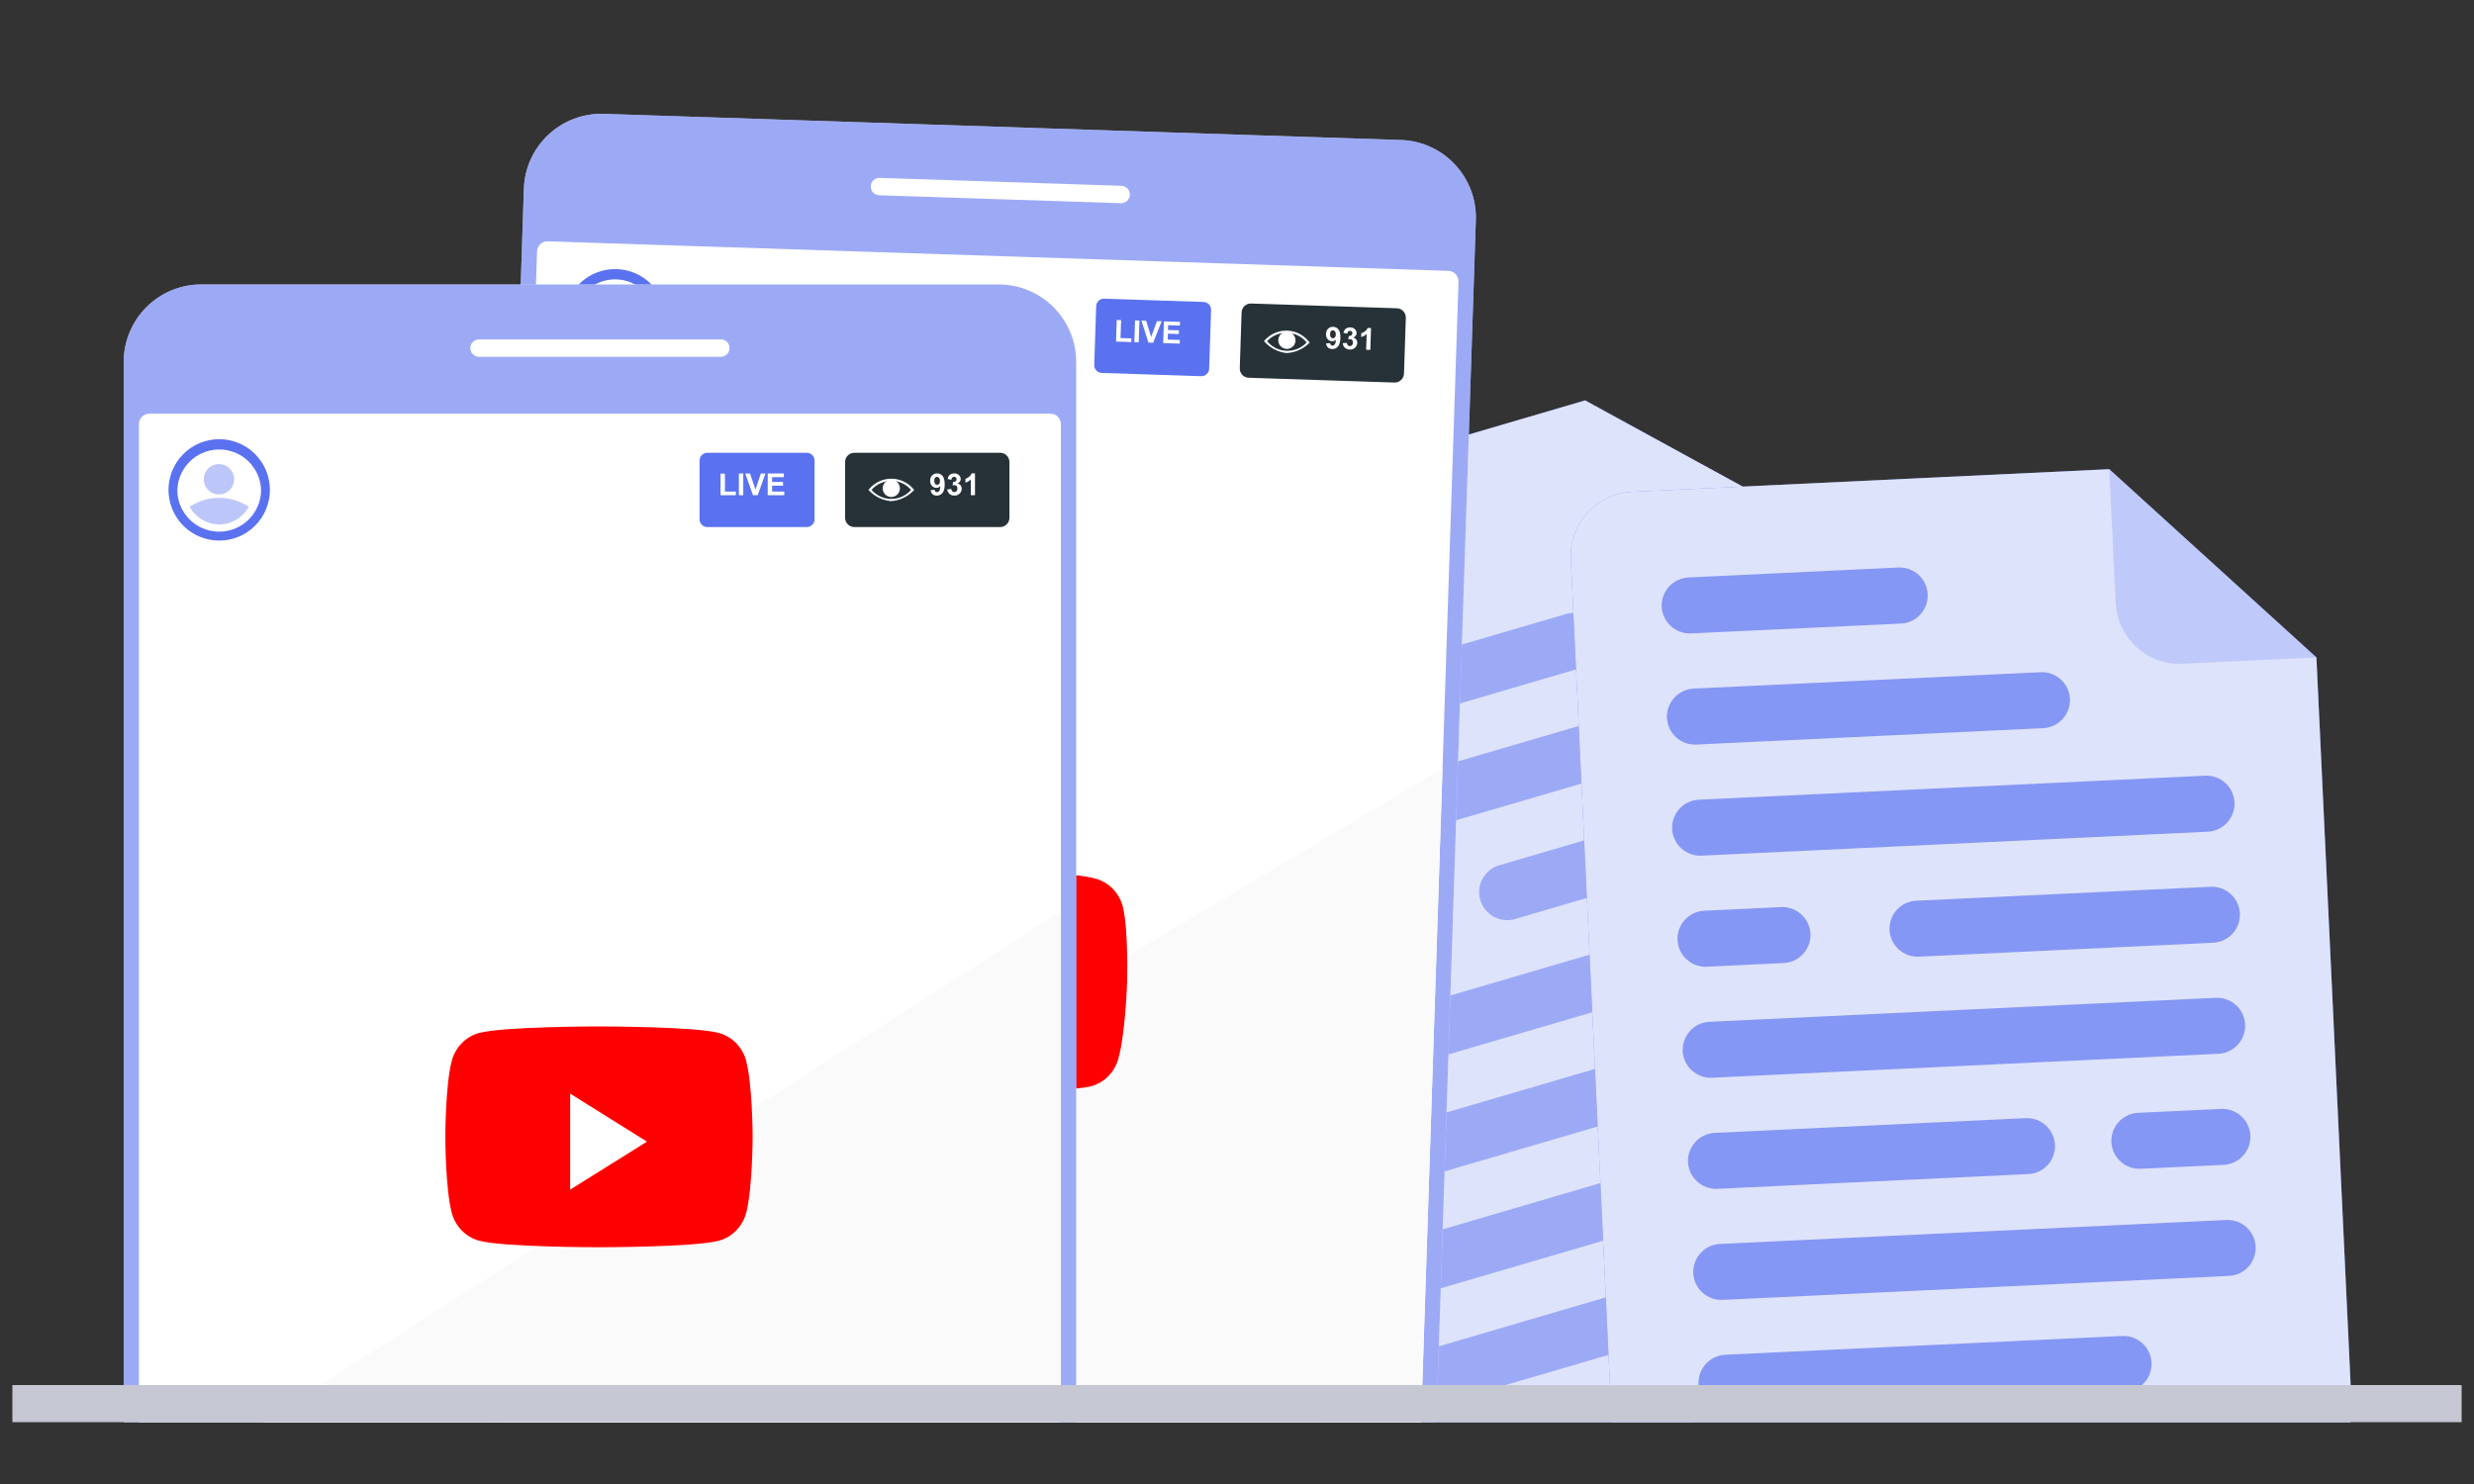 <?xml version="1.0" encoding="UTF-8"?> <svg xmlns="http://www.w3.org/2000/svg" width="200" height="120" viewBox="0 0 200 120" fill="none"><rect x="0" y="0" width="200" height="120" fill="#333333" stroke="none"/><g clip-path="url(#clip0_2073_1660)"><path opacity="0.22" d="M128.142 32.377L131.183 42.749C131.571 44.069 132.467 45.181 133.675 45.841C134.882 46.5 136.302 46.654 137.623 46.267L147.99 43.226L128.142 32.377Z" fill="#5A72F0"></path><path d="M128.142 32.377L91.083 43.249C90.429 43.44 89.819 43.758 89.287 44.184C88.756 44.611 88.314 45.139 87.987 45.736C87.66 46.334 87.454 46.99 87.381 47.668C87.307 48.345 87.368 49.031 87.56 49.684L107.649 118.177C107.841 118.831 108.16 119.441 108.587 119.972C109.014 120.503 109.542 120.944 110.14 121.271C110.738 121.598 111.395 121.803 112.073 121.876C112.75 121.949 113.435 121.888 114.089 121.696L161.52 107.783C162.173 107.592 162.783 107.273 163.314 106.846C163.845 106.419 164.286 105.892 164.613 105.294C164.939 104.697 165.145 104.04 165.218 103.363C165.291 102.686 165.23 102.001 165.038 101.347L147.977 43.226L128.142 32.377Z" fill="#5A72F0"></path><path opacity="0.8" d="M128.142 32.377L91.083 43.249C90.429 43.44 89.819 43.758 89.287 44.184C88.756 44.611 88.314 45.139 87.987 45.736C87.66 46.334 87.454 46.99 87.381 47.668C87.307 48.345 87.368 49.031 87.56 49.684L107.649 118.177C107.841 118.831 108.16 119.441 108.587 119.972C109.014 120.503 109.542 120.944 110.14 121.271C110.738 121.598 111.395 121.803 112.073 121.876C112.75 121.949 113.435 121.888 114.089 121.696L161.52 107.783C162.173 107.592 162.783 107.273 163.314 106.846C163.845 106.419 164.286 105.892 164.613 105.294C164.939 104.697 165.145 104.04 165.218 103.363C165.291 102.686 165.23 102.001 165.038 101.347L147.977 43.226L128.142 32.377Z" fill="white"></path><g opacity="0.5"><path d="M146.964 104.595L116.131 113.638C115.555 113.806 114.935 113.739 114.408 113.451C113.881 113.164 113.488 112.679 113.317 112.103C113.151 111.527 113.219 110.908 113.507 110.381C113.796 109.855 114.281 109.464 114.856 109.294L145.689 100.247C146.266 100.079 146.886 100.147 147.414 100.435C147.941 100.724 148.333 101.209 148.503 101.786C148.669 102.363 148.601 102.982 148.313 103.508C148.024 104.034 147.54 104.425 146.964 104.595Z" fill="#5A72F0"></path></g><g opacity="0.5"><path d="M114.725 48.48L98.419 53.261C97.843 53.428 97.223 53.361 96.696 53.073C96.169 52.786 95.777 52.302 95.605 51.727C95.438 51.15 95.507 50.53 95.795 50.003C96.083 49.476 96.568 49.084 97.144 48.913L113.45 44.132C114.026 43.963 114.646 44.029 115.174 44.317C115.702 44.605 116.094 45.09 116.264 45.666C116.43 46.243 116.362 46.863 116.074 47.39C115.786 47.917 115.301 48.309 114.725 48.48Z" fill="#5A72F0"></path></g><g opacity="0.5"><path d="M127.896 53.987L100.944 61.891C100.369 62.054 99.752 61.985 99.228 61.697C98.704 61.409 98.314 60.925 98.144 60.352C97.976 59.776 98.043 59.157 98.33 58.63C98.618 58.104 99.103 57.712 99.678 57.542L126.629 49.639C127.206 49.471 127.826 49.538 128.353 49.826C128.88 50.113 129.272 50.598 129.443 51.173C129.609 51.752 129.539 52.372 129.249 52.899C128.959 53.426 128.473 53.817 127.896 53.987Z" fill="#5A72F0"></path></g><g opacity="0.5"><path d="M142.808 58.982L103.477 70.497C102.901 70.665 102.282 70.598 101.755 70.311C101.229 70.023 100.838 69.539 100.668 68.963C100.501 68.387 100.568 67.767 100.856 67.24C101.143 66.713 101.627 66.321 102.202 66.149L141.533 54.634C142.109 54.467 142.727 54.535 143.254 54.822C143.78 55.11 144.171 55.594 144.342 56.168C144.511 56.745 144.444 57.365 144.156 57.892C143.869 58.419 143.384 58.811 142.808 58.982Z" fill="#5A72F0"></path></g><g opacity="0.5"><path d="M145.338 67.607L122.474 74.316C121.897 74.483 121.278 74.414 120.752 74.126C120.226 73.838 119.835 73.353 119.664 72.777C119.498 72.201 119.565 71.583 119.853 71.056C120.14 70.53 120.624 70.139 121.199 69.968L144.063 63.258C144.64 63.093 145.259 63.162 145.786 63.45C146.312 63.738 146.704 64.222 146.877 64.797C147.043 65.374 146.975 65.993 146.687 66.519C146.398 67.046 145.913 67.437 145.338 67.607Z" fill="#5A72F0"></path></g><g opacity="0.5"><path d="M111.988 77.391L106.01 79.144C105.433 79.312 104.813 79.245 104.286 78.957C103.759 78.67 103.367 78.185 103.196 77.61C103.028 77.032 103.095 76.412 103.384 75.885C103.672 75.357 104.158 74.966 104.734 74.796L110.713 73.043C111.29 72.876 111.909 72.943 112.436 73.231C112.963 73.518 113.355 74.002 113.527 74.577C113.693 75.154 113.624 75.773 113.336 76.3C113.048 76.827 112.564 77.219 111.988 77.391Z" fill="#5A72F0"></path></g><g opacity="0.5"><path d="M147.871 76.236L108.539 87.773C107.963 87.94 107.344 87.871 106.817 87.583C106.291 87.295 105.9 86.81 105.73 86.234C105.562 85.659 105.629 85.039 105.917 84.513C106.204 83.986 106.689 83.595 107.264 83.425L146.595 71.888C147.171 71.721 147.79 71.789 148.316 72.076C148.843 72.363 149.234 72.847 149.405 73.422C149.573 73.998 149.506 74.618 149.219 75.145C148.931 75.673 148.446 76.065 147.871 76.236Z" fill="#5A72F0"></path></g><g opacity="0.5"><path d="M135.223 89.313L111.07 96.397C110.494 96.564 109.875 96.496 109.349 96.209C108.823 95.922 108.432 95.438 108.26 94.863C108.094 94.287 108.161 93.668 108.448 93.141C108.736 92.614 109.22 92.221 109.795 92.049L133.948 84.965C134.525 84.798 135.145 84.866 135.672 85.154C136.199 85.443 136.591 85.928 136.762 86.504C136.93 87.08 136.862 87.7 136.573 88.226C136.285 88.753 135.799 89.144 135.223 89.313Z" fill="#5A72F0"></path></g><g opacity="0.5"><path d="M150.399 84.865L143.954 86.754C143.376 86.921 142.757 86.853 142.23 86.564C141.703 86.276 141.311 85.791 141.14 85.216C140.973 84.639 141.041 84.02 141.33 83.493C141.618 82.967 142.103 82.576 142.678 82.406L149.124 80.517C149.7 80.349 150.319 80.416 150.846 80.703C151.372 80.991 151.764 81.475 151.934 82.051C152.102 82.627 152.035 83.247 151.747 83.774C151.46 84.302 150.975 84.694 150.399 84.865Z" fill="#5A72F0"></path></g><g opacity="0.5"><path d="M152.93 93.498L113.608 105.013C113.031 105.181 112.41 105.114 111.883 104.825C111.356 104.537 110.964 104.051 110.794 103.475C110.626 102.898 110.694 102.278 110.982 101.752C111.271 101.225 111.756 100.834 112.333 100.665L151.66 89.128C152.237 88.962 152.856 89.031 153.383 89.319C153.909 89.607 154.301 90.091 154.473 90.666C154.559 90.954 154.587 91.255 154.556 91.553C154.525 91.851 154.435 92.141 154.291 92.404C154.148 92.667 153.954 92.899 153.72 93.087C153.486 93.275 153.218 93.415 152.93 93.498Z" fill="#5A72F0"></path></g><path d="M170.511 37.939L131.936 39.767C131.254 39.798 130.586 39.962 129.968 40.252C129.35 40.541 128.796 40.95 128.336 41.454C127.876 41.958 127.521 42.548 127.289 43.189C127.058 43.831 126.955 44.512 126.987 45.194L130.365 116.489C130.396 117.171 130.561 117.84 130.852 118.458C131.142 119.076 131.551 119.63 132.056 120.09C132.561 120.549 133.152 120.904 133.794 121.135C134.437 121.365 135.118 121.467 135.8 121.434L185.172 119.094C185.853 119.062 186.521 118.897 187.137 118.607C187.754 118.317 188.307 117.909 188.766 117.404C189.224 116.9 189.579 116.311 189.809 115.669C190.039 115.028 190.141 114.347 190.107 113.667L187.26 53.163L170.511 37.939Z" fill="#5A72F0"></path><path opacity="0.8" d="M170.511 37.939L131.936 39.767C131.254 39.798 130.586 39.962 129.968 40.252C129.35 40.541 128.796 40.95 128.336 41.454C127.876 41.958 127.521 42.548 127.289 43.189C127.058 43.831 126.955 44.512 126.987 45.194L130.365 116.489C130.396 117.171 130.561 117.84 130.852 118.458C131.142 119.076 131.551 119.63 132.056 120.09C132.561 120.549 133.152 120.904 133.794 121.135C134.437 121.365 135.118 121.467 135.8 121.434L185.172 119.094C185.853 119.062 186.521 118.897 187.137 118.607C187.754 118.317 188.307 117.909 188.766 117.404C189.224 116.9 189.579 116.311 189.809 115.669C190.039 115.028 190.141 114.347 190.107 113.667L187.26 53.163L170.511 37.939Z" fill="white"></path><g opacity="0.67"><path d="M171.774 112.555L139.676 114.077C139.076 114.103 138.491 113.891 138.048 113.486C137.604 113.082 137.339 112.518 137.309 111.919C137.283 111.32 137.495 110.734 137.899 110.29C138.302 109.846 138.864 109.579 139.463 109.548L171.562 108.03C172.161 108.003 172.747 108.214 173.192 108.618C173.636 109.021 173.902 109.584 173.933 110.184C173.96 110.784 173.748 111.371 173.343 111.815C172.939 112.259 172.375 112.525 171.774 112.555Z" fill="#5A72F0"></path></g><g opacity="0.67"><path d="M153.68 50.424L136.703 51.219C136.103 51.245 135.518 51.033 135.074 50.63C134.63 50.227 134.363 49.664 134.331 49.065C134.306 48.465 134.518 47.879 134.922 47.435C135.327 46.991 135.89 46.724 136.49 46.694L153.468 45.89C154.067 45.863 154.653 46.075 155.096 46.478C155.54 46.882 155.805 47.445 155.835 48.044C155.864 48.645 155.654 49.233 155.25 49.68C154.846 50.126 154.282 50.394 153.68 50.424Z" fill="#5A72F0"></path></g><g opacity="0.67"><path d="M165.18 58.881L137.128 60.207C136.528 60.235 135.941 60.024 135.497 59.62C135.052 59.216 134.786 58.652 134.756 58.053C134.729 57.452 134.942 56.866 135.346 56.421C135.751 55.977 136.315 55.711 136.915 55.681L164.962 54.356C165.562 54.328 166.149 54.539 166.594 54.943C167.038 55.346 167.304 55.91 167.334 56.51C167.361 57.11 167.149 57.696 166.746 58.14C166.342 58.584 165.779 58.851 165.18 58.881Z" fill="#5A72F0"></path></g><g opacity="0.67"><path d="M178.494 67.253L137.555 69.191C136.953 69.219 136.365 69.008 135.919 68.603C135.473 68.198 135.205 67.634 135.175 67.032C135.148 66.433 135.359 65.847 135.763 65.404C136.167 64.96 136.73 64.695 137.329 64.665L178.272 62.724C178.872 62.698 179.457 62.91 179.9 63.315C180.344 63.719 180.609 64.283 180.639 64.882C180.666 65.48 180.456 66.065 180.054 66.509C179.652 66.953 179.091 67.221 178.494 67.253Z" fill="#5A72F0"></path></g><g opacity="0.67"><path d="M178.919 76.232L155.12 77.359C154.52 77.386 153.934 77.175 153.49 76.771C153.046 76.368 152.779 75.805 152.749 75.205C152.721 74.605 152.932 74.019 153.335 73.574C153.739 73.129 154.303 72.863 154.903 72.834L178.702 71.707C179.302 71.679 179.889 71.89 180.334 72.294C180.778 72.697 181.044 73.261 181.074 73.861C181.101 74.461 180.889 75.047 180.486 75.491C180.082 75.935 179.519 76.202 178.919 76.232Z" fill="#5A72F0"></path></g><g opacity="0.67"><path d="M144.203 77.874L137.976 78.17C137.377 78.197 136.792 77.985 136.348 77.581C135.905 77.178 135.639 76.615 135.61 76.016C135.583 75.416 135.794 74.83 136.198 74.386C136.601 73.941 137.164 73.675 137.764 73.644L143.99 73.349C144.59 73.323 145.176 73.535 145.62 73.94C146.064 74.344 146.331 74.907 146.361 75.507C146.387 76.107 146.174 76.692 145.77 77.136C145.366 77.579 144.802 77.844 144.203 77.874Z" fill="#5A72F0"></path></g><g opacity="0.67"><path d="M179.345 85.212L138.402 87.149C137.803 87.176 137.217 86.965 136.772 86.561C136.328 86.157 136.061 85.594 136.031 84.995C136.005 84.395 136.218 83.809 136.622 83.365C137.026 82.921 137.59 82.654 138.19 82.624L179.128 80.686C179.729 80.659 180.315 80.871 180.76 81.276C181.204 81.68 181.47 82.245 181.499 82.845C181.526 83.444 181.315 84.029 180.911 84.473C180.507 84.917 179.944 85.182 179.345 85.212Z" fill="#5A72F0"></path></g><g opacity="0.67"><path d="M163.972 94.94L138.829 96.133C138.229 96.158 137.643 95.946 137.199 95.541C136.755 95.137 136.489 94.574 136.458 93.974C136.432 93.374 136.645 92.789 137.049 92.346C137.454 91.902 138.017 91.637 138.616 91.607L163.759 90.415C164.359 90.389 164.944 90.601 165.387 91.006C165.831 91.41 166.096 91.974 166.126 92.573C166.154 93.173 165.943 93.759 165.539 94.203C165.135 94.646 164.571 94.912 163.972 94.94Z" fill="#5A72F0"></path></g><g opacity="0.67"><path d="M179.767 94.195L173.052 94.51C172.453 94.537 171.868 94.326 171.424 93.922C170.981 93.518 170.715 92.955 170.686 92.356C170.657 91.756 170.868 91.17 171.272 90.725C171.676 90.281 172.24 90.014 172.84 89.985L179.554 89.67C180.154 89.641 180.741 89.852 181.185 90.256C181.63 90.66 181.896 91.224 181.925 91.824C181.951 92.424 181.739 93.01 181.334 93.454C180.93 93.898 180.366 94.164 179.767 94.195Z" fill="#5A72F0"></path></g><g opacity="0.67"><path d="M180.195 103.174L139.256 105.112C138.656 105.139 138.07 104.927 137.626 104.524C137.182 104.12 136.915 103.557 136.885 102.957C136.858 102.358 137.069 101.772 137.473 101.328C137.876 100.883 138.439 100.617 139.039 100.586L179.982 98.649C180.581 98.622 181.167 98.833 181.61 99.237C182.054 99.641 182.319 100.204 182.349 100.803C182.377 101.403 182.166 101.989 181.762 102.434C181.358 102.879 180.794 103.145 180.195 103.174Z" fill="#5A72F0"></path></g><path opacity="0.22" d="M170.512 37.939L171.024 48.735C171.056 49.416 171.221 50.084 171.511 50.701C171.801 51.317 172.21 51.871 172.714 52.33C173.218 52.788 173.807 53.143 174.448 53.374C175.09 53.605 175.77 53.707 176.451 53.675L187.26 53.163L170.512 37.939Z" fill="#5A72F0"></path><path d="M113.247 11.32L48.821 9.206C45.36 9.092 42.463 11.806 42.349 15.266L38.205 141.54C38.092 145.001 40.805 147.898 44.266 148.012L108.692 150.126C112.153 150.24 115.05 147.526 115.164 144.065L119.308 17.792C119.421 14.331 116.708 11.433 113.247 11.32Z" fill="white"></path><path d="M113.247 11.32L48.821 9.206C45.36 9.092 42.463 11.806 42.349 15.266L38.205 141.54C38.092 145.001 40.805 147.898 44.266 148.012L108.692 150.126C112.153 150.24 115.05 147.526 115.164 144.065L119.308 17.792C119.421 14.331 116.708 11.433 113.247 11.32Z" fill="#5A72F0" fill-opacity="0.6"></path><path d="M117.091 21.902L44.286 19.513C43.821 19.498 43.431 19.863 43.416 20.328L39.597 136.71C39.581 137.175 39.946 137.565 40.412 137.581L113.216 139.97C113.682 139.985 114.072 139.62 114.087 139.154L117.906 22.773C117.922 22.307 117.556 21.917 117.091 21.902Z" fill="white"></path><path d="M40.56 107.368L39.597 136.706C39.59 136.93 39.672 137.148 39.824 137.312C39.977 137.475 40.189 137.572 40.413 137.581L113.217 139.97C113.441 139.976 113.658 139.893 113.822 139.74C113.985 139.586 114.08 139.374 114.088 139.15L116.615 62.151L40.56 107.368Z" fill="#FAFAFA"></path><path d="M90.655 15.024L71.12 14.383C70.731 14.37 70.406 14.675 70.393 15.064C70.38 15.453 70.685 15.778 71.074 15.791L90.609 16.432C90.998 16.445 91.323 16.14 91.336 15.751C91.349 15.362 91.044 15.037 90.655 15.024Z" fill="white"></path><path d="M112.924 24.928L101.145 24.542C100.731 24.528 100.385 24.853 100.371 25.266L100.223 29.773C100.209 30.186 100.534 30.533 100.947 30.546L112.727 30.933C113.14 30.946 113.487 30.622 113.5 30.208L113.648 25.702C113.662 25.288 113.338 24.942 112.924 24.928Z" fill="#263238"></path><path d="M103.999 28.549C103.32 28.472 102.692 28.15 102.235 27.642L102.179 27.579L102.239 27.52C102.466 27.263 102.747 27.06 103.061 26.925C103.376 26.789 103.717 26.725 104.059 26.736C104.401 26.747 104.737 26.834 105.042 26.99C105.347 27.146 105.614 27.367 105.824 27.637L105.879 27.701L105.82 27.76C105.331 28.238 104.683 28.518 103.999 28.549ZM102.433 27.588C102.624 27.823 102.864 28.015 103.135 28.149C103.407 28.284 103.704 28.359 104.007 28.369C104.311 28.379 104.612 28.324 104.892 28.207C105.172 28.09 105.423 27.915 105.63 27.692C105.439 27.457 105.199 27.265 104.927 27.131C104.656 26.996 104.358 26.921 104.055 26.911C103.752 26.901 103.451 26.956 103.171 27.073C102.891 27.19 102.639 27.365 102.433 27.588Z" fill="white"></path><path d="M104.729 27.54C104.725 27.678 104.679 27.811 104.599 27.923C104.519 28.035 104.407 28.12 104.278 28.169C104.15 28.217 104.009 28.227 103.875 28.195C103.741 28.164 103.619 28.094 103.525 27.993C103.431 27.893 103.369 27.766 103.346 27.631C103.324 27.495 103.342 27.355 103.399 27.23C103.456 27.104 103.549 26.999 103.666 26.926C103.783 26.853 103.919 26.817 104.056 26.821C104.241 26.828 104.415 26.907 104.541 27.041C104.668 27.176 104.735 27.355 104.729 27.54Z" fill="white"></path><path d="M107.202 27.769L107.529 27.744C107.535 27.81 107.554 27.86 107.587 27.893C107.619 27.926 107.663 27.944 107.718 27.945C107.788 27.948 107.848 27.918 107.899 27.855C107.95 27.793 107.985 27.661 108.005 27.46C107.917 27.556 107.81 27.602 107.683 27.597C107.545 27.593 107.427 27.536 107.33 27.426C107.233 27.316 107.188 27.175 107.193 27.004C107.199 26.826 107.257 26.684 107.366 26.579C107.476 26.473 107.613 26.422 107.776 26.428C107.955 26.433 108.099 26.508 108.209 26.649C108.318 26.791 108.368 27.019 108.358 27.335C108.347 27.656 108.28 27.886 108.156 28.025C108.032 28.163 107.875 28.229 107.684 28.223C107.546 28.218 107.437 28.178 107.354 28.103C107.272 28.026 107.221 27.915 107.202 27.769ZM107.989 27.058C107.992 26.949 107.97 26.864 107.921 26.802C107.874 26.741 107.817 26.709 107.752 26.706C107.689 26.704 107.637 26.728 107.593 26.776C107.551 26.823 107.528 26.903 107.524 27.015C107.521 27.128 107.54 27.213 107.583 27.268C107.626 27.322 107.681 27.35 107.749 27.352C107.813 27.354 107.868 27.331 107.914 27.281C107.961 27.231 107.985 27.157 107.989 27.058Z" fill="white"></path><path d="M108.552 27.753L108.879 27.724C108.887 27.808 108.913 27.872 108.957 27.918C109.001 27.963 109.055 27.987 109.12 27.989C109.19 27.991 109.249 27.967 109.298 27.916C109.347 27.864 109.374 27.794 109.377 27.705C109.379 27.62 109.359 27.552 109.315 27.501C109.271 27.45 109.216 27.423 109.151 27.421C109.108 27.42 109.056 27.426 108.995 27.441L109.041 27.168C109.132 27.173 109.203 27.156 109.252 27.116C109.301 27.075 109.327 27.02 109.329 26.95C109.331 26.891 109.315 26.843 109.281 26.807C109.247 26.771 109.201 26.752 109.143 26.75C109.085 26.748 109.035 26.766 108.993 26.805C108.951 26.843 108.924 26.901 108.913 26.977L108.604 26.915C108.629 26.809 108.665 26.725 108.71 26.664C108.756 26.601 108.818 26.553 108.897 26.52C108.977 26.485 109.065 26.47 109.161 26.473C109.327 26.479 109.458 26.536 109.554 26.645C109.634 26.733 109.672 26.832 109.668 26.941C109.663 27.095 109.575 27.216 109.403 27.302C109.503 27.327 109.582 27.378 109.639 27.455C109.698 27.532 109.725 27.624 109.722 27.73C109.716 27.885 109.656 28.014 109.54 28.119C109.423 28.224 109.281 28.274 109.113 28.268C108.954 28.263 108.824 28.213 108.722 28.119C108.62 28.023 108.564 27.902 108.552 27.753Z" fill="white"></path><path d="M110.777 28.293L110.44 28.282L110.482 27.012C110.355 27.123 110.207 27.204 110.038 27.253L110.049 26.948C110.137 26.922 110.235 26.87 110.34 26.794C110.446 26.716 110.52 26.625 110.562 26.519L110.835 26.528L110.777 28.293Z" fill="white"></path><path d="M97.3 24.416L89.262 24.152C88.916 24.141 88.626 24.412 88.615 24.758L88.459 29.51C88.448 29.855 88.719 30.145 89.065 30.156L97.103 30.42C97.449 30.431 97.739 30.16 97.75 29.814L97.906 25.063C97.917 24.717 97.646 24.427 97.3 24.416Z" fill="#5A72F0"></path><path d="M90.219 27.619L90.276 25.875L90.631 25.887L90.583 27.334L91.466 27.363L91.456 27.659L90.219 27.619Z" fill="white"></path><path d="M91.7 27.667L91.757 25.909L92.112 25.921L92.055 27.679L91.7 27.667Z" fill="white"></path><path d="M92.842 27.705L92.272 25.926L92.657 25.939L93.059 27.254L93.532 25.967L93.908 25.98L93.221 27.717L92.842 27.705Z" fill="white"></path><path d="M94.032 27.744L94.09 25.986L95.393 26.029L95.383 26.326L94.435 26.295L94.422 26.684L95.304 26.713L95.295 27.01L94.412 26.981L94.396 27.459L95.379 27.491L95.369 27.788L94.032 27.744Z" fill="white"></path><path d="M52.528 28.85C54.18 27.303 54.265 24.709 52.718 23.056C51.17 21.404 48.576 21.319 46.924 22.866C45.271 24.413 45.186 27.008 46.734 28.66C48.281 30.312 50.875 30.398 52.528 28.85Z" fill="#5A72F0"></path><path d="M53.109 25.969C53.083 26.72 52.807 27.441 52.326 28.019C51.844 28.596 51.184 28.997 50.45 29.158C49.715 29.319 48.948 29.23 48.269 28.907C47.591 28.584 47.038 28.044 46.7 27.373C46.447 26.87 46.324 26.31 46.344 25.747C46.403 24.871 46.8 24.052 47.451 23.464C48.102 22.875 48.957 22.562 49.834 22.591C50.711 22.619 51.543 22.988 52.154 23.618C52.765 24.248 53.108 25.091 53.109 25.969Z" fill="white"></path><path opacity="0.4" d="M52.071 27.303C51.824 27.725 51.467 28.073 51.038 28.309C50.61 28.545 50.125 28.662 49.636 28.646C49.147 28.63 48.671 28.482 48.259 28.218C47.847 27.954 47.514 27.584 47.295 27.147C48.017 26.697 48.856 26.472 49.707 26.5C50.557 26.528 51.38 26.808 52.071 27.303Z" fill="#5A72F0"></path><path opacity="0.4" d="M50.965 25.038C50.957 25.281 50.877 25.516 50.736 25.714C50.594 25.911 50.397 26.062 50.17 26.148C49.943 26.233 49.695 26.25 49.458 26.194C49.222 26.139 49.007 26.015 48.841 25.838C48.675 25.66 48.565 25.438 48.525 25.198C48.486 24.958 48.518 24.712 48.618 24.491C48.719 24.27 48.882 24.083 49.089 23.955C49.295 23.826 49.535 23.762 49.778 23.77C50.103 23.781 50.411 23.92 50.634 24.158C50.857 24.396 50.976 24.712 50.965 25.038Z" fill="#5A72F0"></path><path d="M90.791 73.405C90.541 72.299 89.728 71.407 88.67 71.079C86.751 70.483 78.987 70.228 78.987 70.228C78.987 70.228 71.223 69.973 69.27 70.442C68.192 70.701 67.322 71.537 67.001 72.624C66.417 74.595 66.28 78.743 66.28 78.743C66.28 78.743 66.144 82.891 66.598 84.896C66.847 86.002 67.66 86.894 68.719 87.222C70.638 87.818 78.402 88.073 78.402 88.073C78.402 88.073 86.166 88.328 88.119 87.859C89.197 87.601 90.067 86.764 90.388 85.677C90.972 83.706 91.109 79.558 91.109 79.558C91.109 79.558 91.245 75.41 90.791 73.405" fill="#FF0000"></path><path d="M76.227 83.341L76.481 75.583L82.561 79.666L76.227 83.341Z" fill="white"></path><path d="M80.73 23H16.27C12.807 23 10 25.807 10 29.27V155.611C10 159.074 12.807 161.881 16.27 161.881H80.73C84.193 161.881 87 159.074 87 155.611V29.27C87 25.807 84.193 23 80.73 23Z" fill="white"></path><path d="M80.73 23H16.27C12.807 23 10 25.807 10 29.27V155.611C10 159.074 12.807 161.881 16.27 161.881H80.73C84.193 161.881 87 159.074 87 155.611V29.27C87 25.807 84.193 23 80.73 23Z" fill="#5A72F0" fill-opacity="0.6"></path><path d="M84.919 33.451H12.076C11.61 33.451 11.232 33.828 11.232 34.294V150.738C11.232 151.204 11.61 151.582 12.076 151.582H84.919C85.385 151.582 85.763 151.204 85.763 150.738V34.294C85.763 33.828 85.385 33.451 84.919 33.451Z" fill="white"></path><path d="M11.232 121.38V150.734C11.232 150.958 11.321 151.173 11.479 151.332C11.637 151.491 11.852 151.581 12.076 151.582H84.919C85.144 151.581 85.358 151.491 85.516 151.332C85.674 151.173 85.763 150.958 85.763 150.734V73.693L11.232 121.38Z" fill="#FAFAFA"></path><path d="M58.273 27.443H38.727C38.338 27.443 38.023 27.759 38.023 28.148C38.023 28.537 38.338 28.852 38.727 28.852H58.273C58.662 28.852 58.977 28.537 58.977 28.148C58.977 27.759 58.662 27.443 58.273 27.443Z" fill="white"></path><path d="M80.853 36.612H69.068C68.654 36.612 68.318 36.948 68.318 37.361V41.87C68.318 42.284 68.654 42.62 69.068 42.62H80.853C81.267 42.62 81.603 42.284 81.603 41.87V37.361C81.603 36.948 81.267 36.612 80.853 36.612Z" fill="#263238"></path><path d="M72.053 40.523C71.372 40.469 70.734 40.167 70.26 39.675L70.202 39.614L70.26 39.552C70.478 39.289 70.752 39.076 71.062 38.931C71.372 38.785 71.711 38.709 72.053 38.709C72.396 38.709 72.734 38.785 73.044 38.931C73.354 39.076 73.628 39.289 73.847 39.552L73.904 39.614L73.847 39.675C73.373 40.168 72.735 40.47 72.053 40.523ZM70.456 39.614C70.655 39.843 70.9 40.026 71.176 40.152C71.452 40.278 71.752 40.343 72.055 40.343C72.358 40.343 72.658 40.278 72.934 40.152C73.21 40.026 73.456 39.843 73.654 39.614C73.456 39.385 73.21 39.201 72.934 39.075C72.658 38.949 72.358 38.884 72.055 38.884C71.752 38.884 71.452 38.949 71.176 39.075C70.9 39.201 70.655 39.385 70.456 39.614Z" fill="white"></path><path d="M72.749 39.491C72.749 39.629 72.708 39.763 72.632 39.878C72.555 39.992 72.446 40.081 72.319 40.134C72.192 40.187 72.052 40.2 71.917 40.174C71.782 40.147 71.658 40.081 71.56 39.983C71.463 39.886 71.397 39.762 71.37 39.627C71.343 39.492 71.357 39.352 71.409 39.224C71.462 39.097 71.551 38.989 71.666 38.912C71.78 38.836 71.915 38.795 72.053 38.795C72.237 38.795 72.414 38.868 72.545 38.999C72.675 39.129 72.749 39.306 72.749 39.491Z" fill="white"></path><path d="M75.228 39.638L75.554 39.602C75.562 39.669 75.583 39.718 75.617 39.75C75.65 39.782 75.695 39.798 75.75 39.798C75.819 39.798 75.879 39.766 75.927 39.702C75.976 39.638 76.007 39.505 76.021 39.304C75.936 39.402 75.83 39.451 75.703 39.451C75.565 39.451 75.445 39.398 75.344 39.292C75.244 39.184 75.194 39.045 75.194 38.874C75.194 38.696 75.247 38.552 75.353 38.443C75.459 38.334 75.594 38.279 75.758 38.279C75.937 38.279 76.083 38.348 76.197 38.487C76.312 38.624 76.369 38.851 76.369 39.167C76.369 39.488 76.309 39.72 76.19 39.863C76.071 40.005 75.916 40.076 75.725 40.076C75.587 40.076 75.476 40.04 75.391 39.967C75.306 39.894 75.252 39.784 75.228 39.638ZM75.991 38.902C75.991 38.793 75.966 38.709 75.915 38.649C75.866 38.589 75.808 38.559 75.743 38.559C75.68 38.559 75.628 38.583 75.587 38.633C75.546 38.682 75.525 38.762 75.525 38.874C75.525 38.988 75.548 39.071 75.593 39.125C75.637 39.178 75.693 39.204 75.761 39.204C75.825 39.204 75.88 39.178 75.924 39.127C75.969 39.076 75.991 39.001 75.991 38.902Z" fill="white"></path><path d="M76.576 39.578L76.903 39.539C76.913 39.622 76.941 39.685 76.987 39.73C77.032 39.773 77.088 39.795 77.152 39.795C77.222 39.795 77.28 39.769 77.328 39.716C77.376 39.663 77.399 39.592 77.399 39.503C77.399 39.418 77.377 39.351 77.331 39.301C77.285 39.252 77.23 39.227 77.164 39.227C77.121 39.227 77.07 39.235 77.01 39.252L77.047 38.977C77.138 38.98 77.207 38.96 77.255 38.919C77.303 38.876 77.328 38.82 77.328 38.751C77.328 38.691 77.31 38.644 77.275 38.609C77.24 38.574 77.193 38.556 77.134 38.556C77.077 38.556 77.028 38.576 76.987 38.616C76.946 38.656 76.921 38.715 76.912 38.791L76.602 38.739C76.623 38.632 76.656 38.547 76.699 38.484C76.743 38.42 76.804 38.37 76.881 38.334C76.96 38.297 77.047 38.279 77.144 38.279C77.309 38.279 77.442 38.332 77.542 38.437C77.625 38.524 77.666 38.621 77.666 38.73C77.666 38.885 77.581 39.008 77.413 39.1C77.513 39.121 77.594 39.17 77.654 39.245C77.715 39.32 77.745 39.411 77.745 39.517C77.745 39.672 77.689 39.803 77.576 39.912C77.463 40.021 77.323 40.075 77.155 40.075C76.996 40.075 76.864 40.029 76.759 39.938C76.654 39.846 76.593 39.726 76.576 39.578Z" fill="white"></path><path d="M78.819 40.045H78.482V38.775C78.358 38.89 78.213 38.975 78.046 39.03V38.724C78.134 38.695 78.23 38.641 78.333 38.561C78.436 38.48 78.507 38.386 78.545 38.279H78.819V40.045Z" fill="white"></path><path d="M65.222 36.612H57.179C56.833 36.612 56.553 36.893 56.553 37.239V41.993C56.553 42.339 56.833 42.62 57.179 42.62H65.222C65.568 42.62 65.849 42.339 65.849 41.993V37.239C65.849 36.893 65.568 36.612 65.222 36.612Z" fill="#5A72F0"></path><path d="M58.249 40.045V38.301H58.604V39.749H59.487V40.045H58.249Z" fill="white"></path><path d="M59.731 40.045V38.286H60.086V40.045H59.731Z" fill="white"></path><path d="M60.874 40.045L60.245 38.286H60.63L61.076 39.588L61.506 38.286H61.883L61.253 40.045H60.874Z" fill="white"></path><path d="M62.064 40.045V38.286H63.368V38.584H62.419V38.974H63.302V39.27H62.419V39.749H63.402V40.045H62.064Z" fill="white"></path><path d="M20.619 42.512C22.219 40.911 22.219 38.316 20.619 36.715C19.018 35.114 16.422 35.114 14.821 36.715C13.221 38.316 13.221 40.911 14.821 42.512C16.422 44.113 19.018 44.113 20.619 42.512Z" fill="#5A72F0"></path><path d="M21.106 39.614C21.104 40.365 20.852 41.095 20.39 41.688C19.927 42.281 19.281 42.703 18.552 42.888C17.824 43.073 17.054 43.01 16.365 42.709C15.676 42.408 15.107 41.887 14.746 41.227C14.476 40.732 14.335 40.177 14.337 39.614C14.367 38.736 14.737 37.905 15.369 37.295C16 36.686 16.844 36.345 17.721 36.345C18.599 36.345 19.443 36.686 20.074 37.295C20.706 37.905 21.076 38.736 21.106 39.614Z" fill="white"></path><path opacity="0.4" d="M20.111 40.981C19.878 41.411 19.532 41.77 19.112 42.021C18.691 42.271 18.211 42.403 17.721 42.403C17.232 42.403 16.752 42.271 16.331 42.021C15.911 41.77 15.566 41.411 15.332 40.981C16.039 40.509 16.871 40.256 17.721 40.256C18.572 40.256 19.404 40.509 20.111 40.981Z" fill="#5A72F0"></path><path opacity="0.4" d="M18.932 38.754C18.932 38.997 18.86 39.234 18.725 39.436C18.59 39.638 18.398 39.796 18.173 39.889C17.949 39.982 17.702 40.006 17.463 39.959C17.225 39.911 17.006 39.794 16.834 39.622C16.663 39.451 16.546 39.232 16.498 38.993C16.451 38.755 16.475 38.508 16.568 38.283C16.661 38.059 16.819 37.867 17.021 37.732C17.223 37.597 17.46 37.525 17.703 37.525C18.029 37.525 18.341 37.655 18.572 37.885C18.802 38.115 18.932 38.428 18.932 38.754Z" fill="#5A72F0"></path><path d="M60.322 85.788C60.037 84.691 59.195 83.826 58.126 83.533C56.189 83 48.421 83 48.421 83C48.421 83 40.653 83 38.715 83.533C37.647 83.826 36.805 84.691 36.519 85.788C36 87.777 36 91.927 36 91.927C36 91.927 36 96.078 36.519 98.067C36.805 99.164 37.647 100.028 38.715 100.322C40.653 100.855 48.421 100.855 48.421 100.855C48.421 100.855 56.189 100.855 58.126 100.322C59.195 100.028 60.037 99.164 60.322 98.067C60.841 96.078 60.841 91.927 60.841 91.927C60.841 91.927 60.841 87.777 60.322 85.788" fill="#FF0000"></path><path d="M46.092 96.197V88.434L52.302 92.316L46.092 96.197Z" fill="white"></path></g><line x1="1" y1="113.5" x2="199" y2="113.5" stroke="#C5C8D3" stroke-width="3"></line><defs><clipPath id="clip0_2073_1660"><rect width="181" height="108" fill="white" transform="translate(10 7)"></rect></clipPath></defs></svg> 